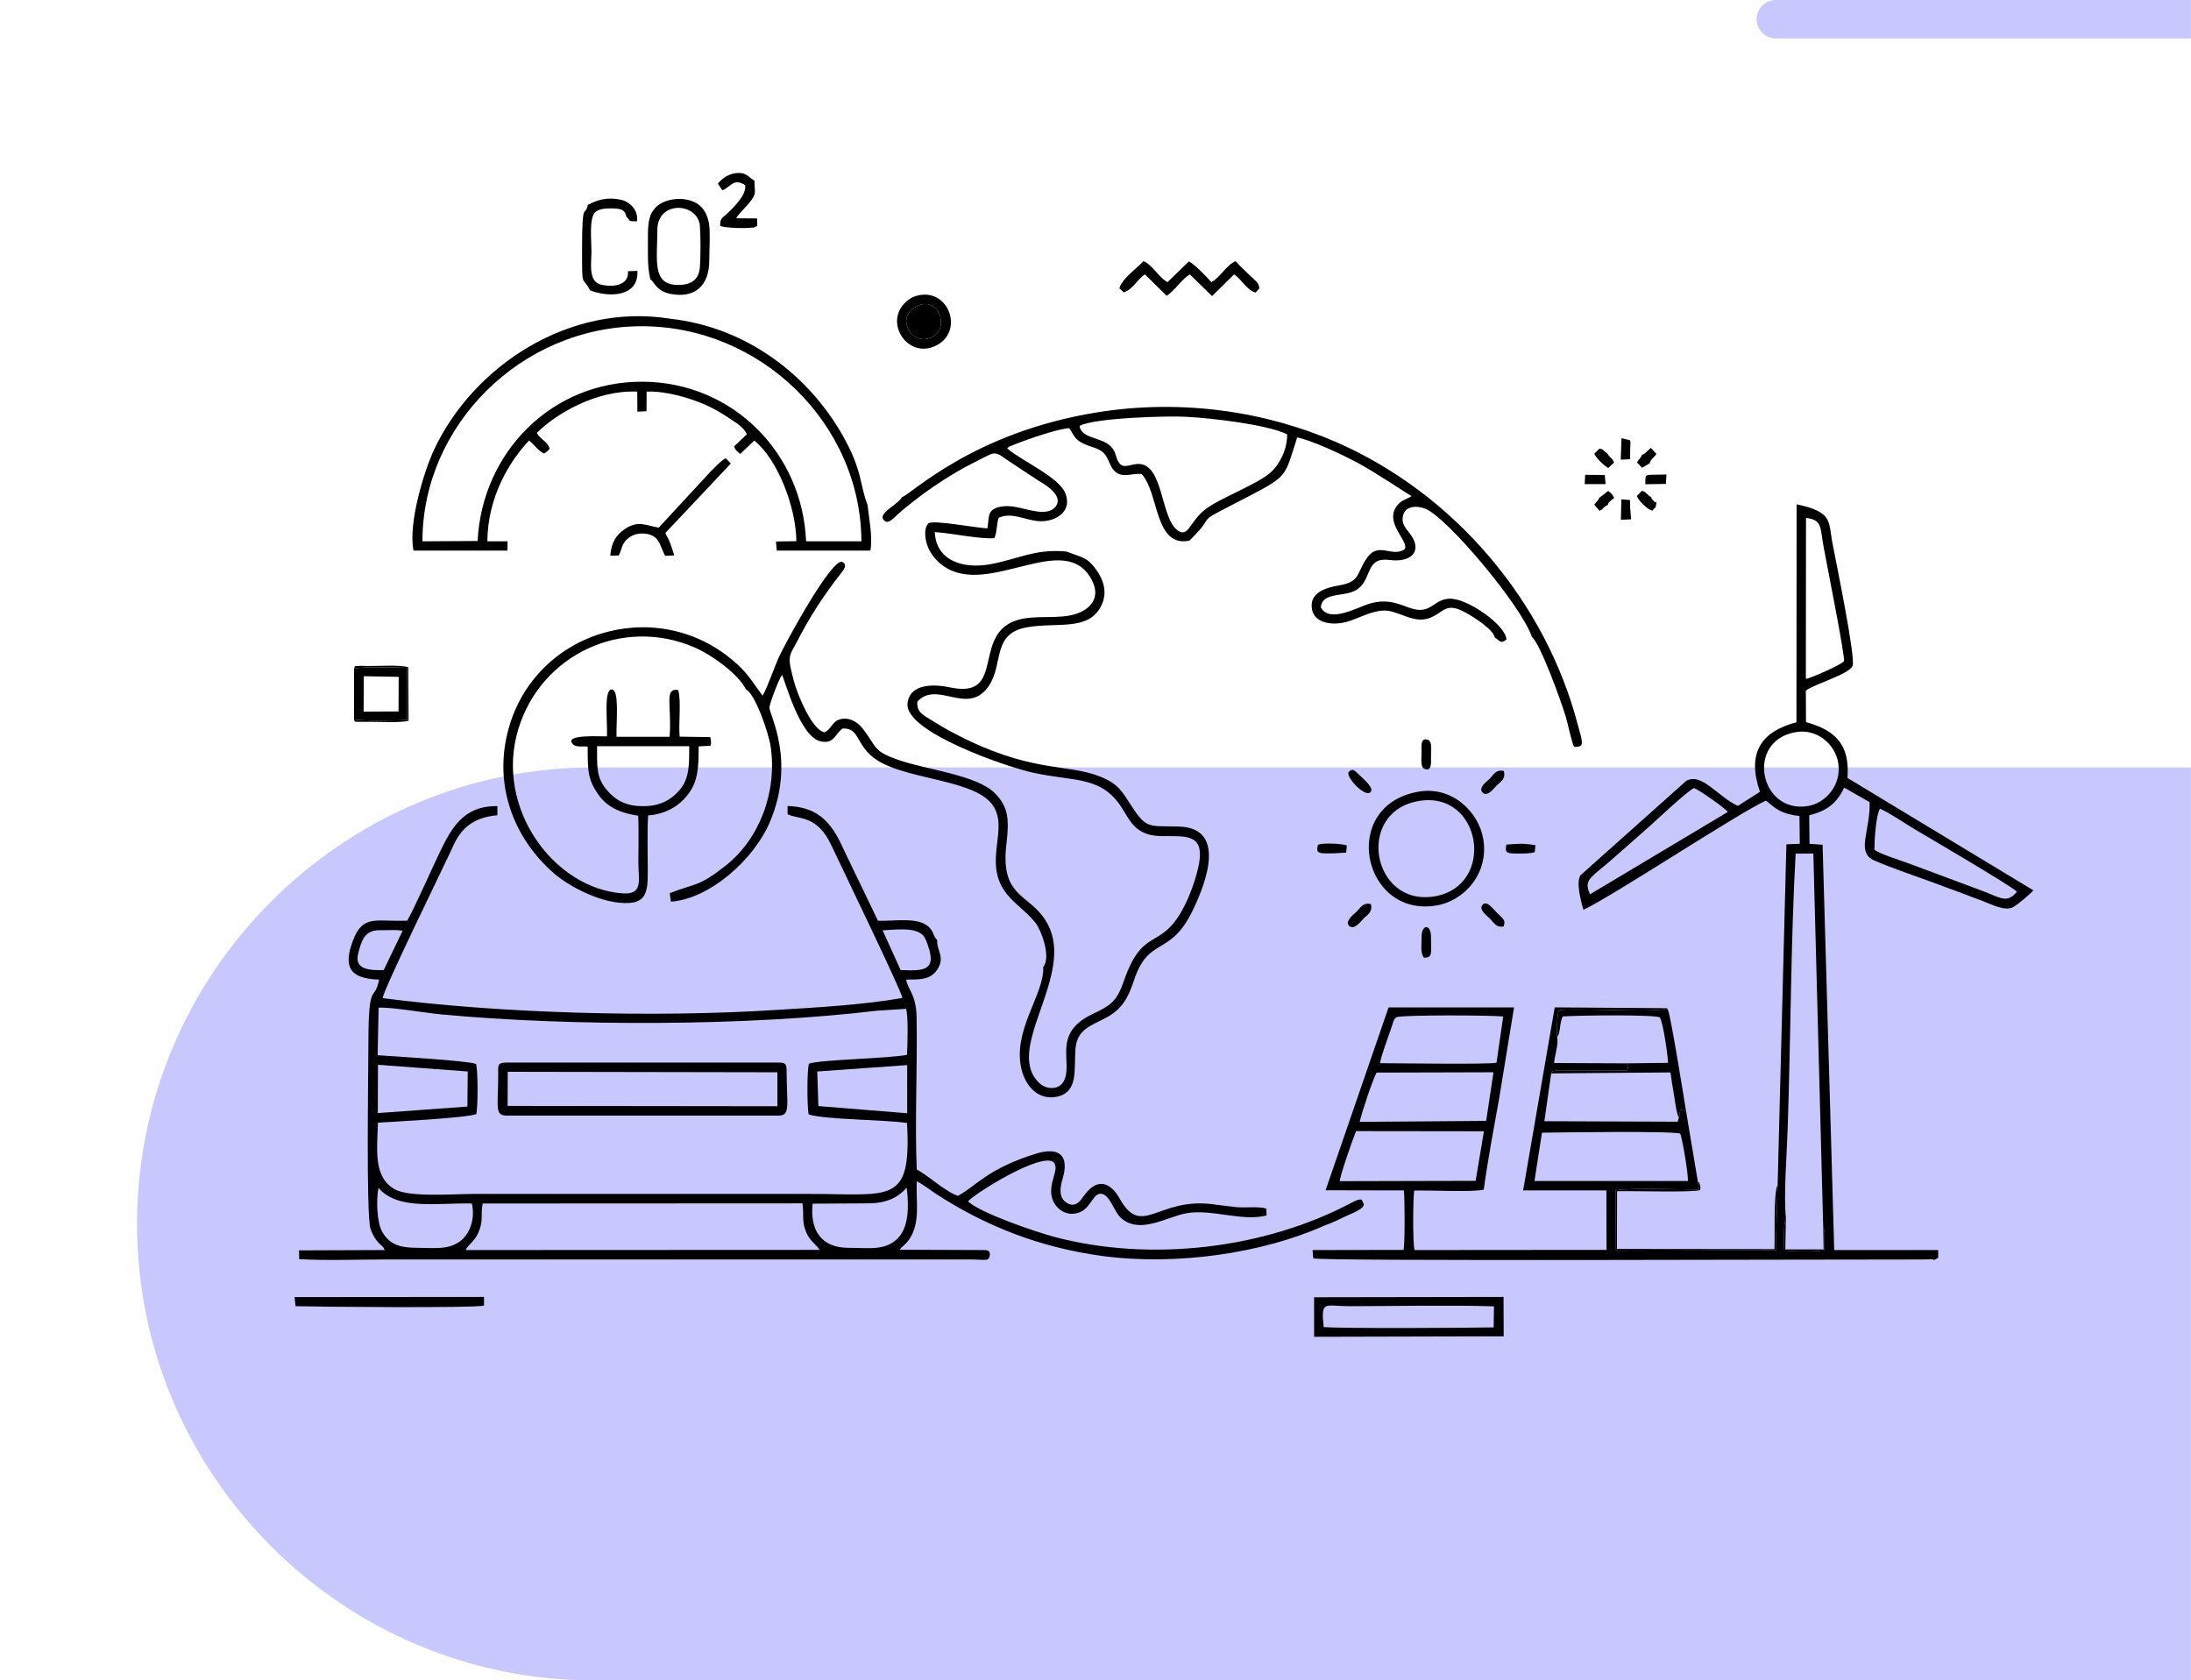 <?xml version="1.0" encoding="UTF-8"?>
<!DOCTYPE svg PUBLIC "-//W3C//DTD SVG 1.1//EN" "http://www.w3.org/Graphics/SVG/1.1/DTD/svg11.dtd">
<!-- Creator: CorelDRAW X6 -->
<svg xmlns="http://www.w3.org/2000/svg" xml:space="preserve" width="148.178mm" height="113.65mm" version="1.1" shape-rendering="geometricPrecision" text-rendering="geometricPrecision" image-rendering="optimizeQuality" fill-rule="evenodd" clip-rule="evenodd"
viewBox="0 0 13740 10539"
 xmlns:xlink="http://www.w3.org/1999/xlink">
 <g id="Layer_x0020_1">
  <g id="_873638560">
   <polygon fill="none" points="13740,10539 0,10539 0,0 13740,0 "/>
   <path fill="#C8C8FE" d="M13740 0l-2603 0c-67,0 -121,54 -121,120l0 0c0,66 54,121 121,121l2603 0 0 -241z"/>
   <path fill="#C8C8FE" d="M3721 10539l10019 0 0 -5726 -10019 0c-1574,0 -2862,1289 -2862,2863l0 0c0,1574 1288,2863 2862,2863z"/>
   <g>
    <path fill="black" d="M3744 4680l578 0c0,114 2,199 -58,272 -50,60 -120,103 -225,104 -115,2 -179,-39 -231,-98 -72,-82 -63,-156 -64,-278zm3026 -2009c93,-50 543,-64 670,-57 157,8 510,49 632,110 1,97 -49,188 -99,235 -85,79 -320,162 -416,237 -95,74 -104,175 -168,133 -110,-70 -91,-410 -243,-419 -54,-3 -97,34 -127,-6 -27,-36 -15,-67 -54,-105 -60,-60 -184,-46 -195,-128zm-1114 447c-10,16 -2,5 -13,17 -7,7 -13,12 -19,18 -37,32 -112,75 -83,107 26,30 47,4 92,-37 29,-27 57,-48 87,-72 105,-85 264,-189 386,-249 33,-16 71,-38 107,-53 42,-17 69,14 102,35 65,43 124,83 186,123 40,25 174,97 119,170 -52,67 -179,14 -254,2 -45,-8 -101,-7 -136,15 -37,23 -28,66 -38,120 -69,-3 -331,-53 -368,-33 -36,33 -22,112 -2,157 22,48 56,84 93,111 284,203 766,-236 933,91 66,129 -38,203 -144,221 -121,21 -255,-9 -363,43 -231,112 -44,480 -384,407 -89,-19 -252,-30 -266,101 -19,178 617,396 782,433 275,61 441,16 573,239 56,95 99,161 250,160 145,0 254,-11 224,168 -16,92 -62,217 -104,292 -141,258 -249,106 -367,445 -44,127 -76,153 -196,210 -265,125 -117,308 -184,425 -31,53 -106,48 -145,14 -234,-204 194,-647 61,-970 -95,-231 -317,-168 -274,-531 18,-157 15,-235 -73,-323 -116,-115 -428,-146 -604,-208 -160,-55 -135,-80 -218,-189 -24,-32 -67,-75 -131,-69 -69,7 -66,65 -116,85 -67,-18 -134,-164 -166,-247 -20,-52 -32,-99 -45,-157 -17,-81 4,-96 36,-157 82,-162 174,-302 283,-441 4,-4 19,-24 20,-32 5,-27 -3,-24 -13,-34 -64,-38 -366,521 -401,599 -28,62 -71,190 -101,239 -53,-71 -85,-126 -143,-182 -470,-453 -1248,-253 -1441,359 -114,362 15,714 281,942 88,75 299,193 471,181 114,-9 112,-98 112,-212 0,-109 -4,-228 2,-337 116,-8 197,-64 245,-125 70,-87 72,-175 72,-308l75 -4c6,-22 1,-38 -2,-54l-192 -3c-8,-87 11,-221 -9,-292 -91,-17 -39,101 -54,293l-333 0c-3,-92 20,-297 -30,-297 -51,0 -26,198 -30,294 -20,3 -291,-18 -208,54 16,14 63,8 87,10 1,144 -3,203 69,304 51,71 127,112 248,130 4,95 1,196 1,291 0,112 32,204 -96,196 -429,-27 -808,-532 -657,-1030 143,-471 656,-707 1104,-513 114,49 279,171 324,264 56,26 141,267 155,360 41,285 -72,578 -280,743 -179,141 -188,109 -353,175l7 53c242,-17 522,-263 623,-505 160,-382 -6,-668 -5,-713 1,-25 60,-181 79,-204 18,32 110,385 240,416 87,21 92,-47 140,-80 58,-3 78,28 100,67 29,48 38,65 76,101 167,154 623,139 757,302 124,152 -66,368 99,571 53,65 123,109 177,177 34,42 101,213 49,278 9,171 -198,400 -135,646 24,96 101,193 222,167 133,-29 106,-165 115,-296 9,-129 98,-148 194,-200 95,-52 135,-117 173,-233 92,-281 228,-144 370,-442 82,-170 213,-514 -87,-523 -179,-6 -202,18 -289,-115 -65,-98 -85,-151 -207,-199 -216,-85 -438,-17 -930,-279 -45,-24 -86,-49 -128,-75 -45,-28 -95,-50 -87,-116 125,-136 317,94 447,-97 96,-140 17,-329 241,-369 189,-33 386,26 465,-135 42,-83 13,-165 -33,-228 -56,-77 -86,-74 -186,-112 -197,-18 -301,47 -473,79 -181,34 -345,-26 -352,-201 100,6 288,46 373,38 18,-32 13,-87 28,-128 91,-40 178,25 273,22 92,-3 185,-63 147,-170 -38,-107 -273,-205 -367,-287 6,-6 4,-5 15,-12l69 -27c33,-12 66,-24 99,-35 55,-18 145,-47 206,-53 33,48 31,69 91,98 43,21 96,27 126,59 31,31 38,87 70,115 50,43 100,11 166,15 111,114 79,463 300,419 205,-197 -24,-73 376,-280 246,-128 222,-125 301,-368 111,26 285,110 378,159 98,52 329,205 338,209 -11,9 0,2 -18,11 -20,11 -40,16 -60,36 -113,113 77,243 33,289 -85,51 -166,-60 -243,66 -57,92 -38,137 -168,159 -70,12 -189,41 -167,151 16,85 126,102 218,77 78,-22 167,-78 252,-70 86,9 172,83 270,45 92,-37 96,-103 227,-31 58,33 169,105 179,154 34,22 35,42 73,13 -2,-89 -248,-263 -359,-256 -71,4 -94,48 -148,65 -100,30 -175,-83 -345,-36 -82,23 -254,127 -312,26 9,-108 166,-56 241,-123 80,-72 44,-194 191,-175 129,17 208,-50 132,-158 -22,-32 -68,-70 -45,-131 17,-47 80,-55 137,-32 135,53 602,607 668,804 53,44 179,392 211,496 16,55 34,148 53,193 49,1 55,-9 45,-58 -6,-28 -16,-58 -23,-86 -202,-767 -772,-1444 -1515,-1768 -435,-189 -964,-273 -1502,-185 -778,126 -1163,515 -1220,531z"/>
    <path fill="black" d="M11200 7640c-15,-150 6,-405 11,-564 19,-553 20,-1193 50,-1722l111 -1 62 2349c7,14 5,3 8,27l-1 111c-40,12 -206,10 -250,2 -7,-28 -6,-173 9,-202zm-1530 -536c112,-2 823,-12 867,6 13,27 52,258 48,297l-962 0 47 -303zm-416 302l-852 2c0,-32 87,-279 102,-314l802 1 -52 311zm66 -376l-793 6c10,-52 85,-275 106,-309l733 -2 -46 305zm65 -365c-50,12 -625,3 -730,3 3,-39 52,-166 70,-221 12,-33 12,-52 32,-67 27,-16 600,-13 670,-5l-42 290zm2405 -1593c62,27 151,89 216,128 49,29 620,363 643,393 -65,74 -96,40 -218,-6l-450 -168c-58,-22 -186,-61 -226,-89 0,-62 9,-216 35,-258zm-1819 537c-34,-83 -14,-93 112,-196l272 -240c52,-48 233,-216 269,-231 38,17 185,119 212,150l-865 517zm1289 -1017c138,-25 250,79 268,193 22,137 -77,251 -189,270 -302,51 -396,-407 -79,-463zm66 -1344c102,13 88,57 109,174 19,107 139,704 129,725 -21,24 -205,105 -239,111l1 -1010zm-178 4184l-12 409 -1002 3 -3 -378c68,-17 430,-7 523,-5l-6 -49 -74 -442c-46,-20 -34,-4 -45,39l-8 26 -836 -3 43 -300c6,-10 -8,-15 48,-19l426 1c0,0 18,-11 -1,-45l-455 -2c4,-49 28,-113 20,-163 -4,-28 -3,-134 11,-168 106,-18 633,20 676,-13l-703 -5 -198 1148 522 0 1 373 -1204 1c-12,-41 -10,-324 -2,-373 91,-3 371,11 436,-6 26,-191 62,-378 96,-569l94 -574 -787 0 -395 1147 491 1c6,49 7,333 -2,373l-571 1 5 52c58,19 3268,6 3801,7l88 -1c0,0 -9,15 30,-10l0 -48 -652 0 -73 -2542 -82 -6 -2 -179c118,-29 173,-79 220,-173l159 91c5,183 -88,315 30,366 105,46 230,87 341,128 117,43 228,84 341,127 48,18 132,63 184,39 27,-12 113,-86 131,-107l-1166 -705c16,-208 -74,-299 -260,-350l-1 -198c60,-44 270,-101 293,-155 21,-49 -108,-673 -127,-774 -25,-131 5,-191 -224,-239l-1 1367c-223,58 -312,193 -229,436l-138 88c-122,-53 -228,-213 -325,-156l-662 591c-30,44 3,166 18,217 196,-93 967,-604 1145,-685 63,52 93,83 210,97l2 174 -84 3 -55 2137z"/>
    <path fill="black" d="M3027 7548l2005 -1c11,71 -6,111 23,180 26,62 70,82 84,112l-2219 1c12,-31 57,-53 82,-115 31,-73 10,-109 25,-177zm2416 -1c121,0 190,-39 243,-98 15,121 12,249 -56,317 -79,80 -180,60 -311,60 -166,-1 -241,-107 -223,-277l347 -2zm-2484 1c23,104 -18,196 -74,237 -75,55 -163,41 -267,41 -119,0 -176,-25 -220,-98 -35,-59 -40,-200 -25,-278 122,142 368,93 586,98zm-589 -870l563 42 -2 220 -562 41 1 -303zm3319 2l0 302 -557 -45 -7 -217 564 -40zm-191 -341l184 -12c15,46 9,229 6,289 -137,24 -537,29 -615,55 -13,41 -12,272 -2,318 92,33 480,33 617,54 28,514 -99,445 -607,445l-2110 0c-128,0 -406,23 -497,-30 -130,-75 -111,-233 -104,-417 99,-6 560,-30 617,-54 10,-49 11,-269 -2,-314 -48,-21 -521,-48 -617,-55l6 -298c70,-6 302,34 393,42 807,76 1922,74 2731,-23zm150 -255l-113 -249c118,-8 237,-21 270,57 82,198 -4,198 -157,192zm-3242 0c-84,2 -187,0 -160,-104 20,-80 40,-146 133,-146l106 -1 40 4 -119 247zm5896 1604c53,-19 94,-39 144,-63 32,-16 133,-50 100,-85 -5,-6 6,-37 -68,2 -546,291 -1263,375 -1864,216 -119,-32 -461,-148 -544,-223 37,-46 459,-311 537,-246 42,47 -39,130 -8,229 19,61 87,115 167,87 77,-26 89,-131 146,-117 50,12 76,112 115,148 118,110 285,-3 414,-27 157,-28 350,54 502,14l-2 -43c-41,-15 -130,-4 -186,-9 -52,-5 -112,-14 -164,-20 -333,-36 -432,212 -569,-33 -54,-97 -136,-137 -219,-26 -26,36 -59,92 -120,47 -44,-32 -35,-94 -20,-143 45,-149 -19,-206 -168,-160 -302,94 -371,201 -488,264 -82,-28 -187,-129 -258,-165 -13,-306 5,-647 -1,-957 -3,-145 -58,-176 -65,-234 84,-1 148,2 191,-58 58,-81 -1,-123 3,-189l-9 -12c-2,-2 -7,-12 -8,-12 -3,-7 -5,-13 -8,-19 -10,-21 -9,-21 -24,-37 -65,-67 -205,-40 -322,-42l-209 -434c-70,-157 -146,-280 -358,-286l0 52c72,35 186,1 277,200 68,145 441,915 443,952 -251,44 -532,59 -790,75 -762,49 -1732,22 -2469,-74 -2,-42 391,-842 442,-955 49,-110 127,-179 277,-192l0 -57c-213,-4 -288,139 -358,282 -43,88 -174,384 -208,436 -191,9 -278,-44 -341,128 -59,159 -23,236 165,242 -29,150 -67,-8 -67,402 0,158 -15,1073 13,1160 9,27 26,58 39,75 20,26 41,33 50,59l-537 2 1 55c173,10 372,2 547,2l3664 0c87,0 111,14 119,-20 11,-42 -30,-39 -30,-39l-534 -2c14,-21 39,-33 62,-68 68,-107 40,-221 45,-361 44,21 85,56 126,82 314,203 650,333 1036,386 469,63 1008,-18 1391,-189z"/>
    <path fill="black" d="M2995 3393l-346 2c-1,-725 618,-1347 1372,-1349 746,-2 1377,608 1381,1349l-347 0c-23,-554 -460,-998 -1025,-1001 -573,-3 -1008,446 -1035,999zm2445 -228c-48,-120 -30,-213 -155,-433 -214,-378 -602,-680 -1082,-733 -632,-102 -1234,295 -1481,821 -62,132 -164,464 -129,633l589 0 1 -58 -127 0c2,-273 133,-495 261,-632 33,24 58,66 95,81 23,-15 21,-14 35,-30 -15,-47 -57,-56 -81,-99 121,-120 373,-270 630,-259l1 126 57 -3 1 -123c122,-5 275,41 371,84 50,22 101,52 141,79 44,30 99,60 116,105l-80 76c16,35 12,21 39,47l88 -84c145,116 262,415 264,631l-128 2 5 57 587 0c16,-84 -9,-206 -18,-288z"/>
    <path fill="black" d="M3184 6722l1691 3 0 213 -1692 -2 1 -214zm-60 18c0,212 -25,257 59,257l1695 0c81,0 56,-57 55,-274 0,-52 -5,-59 -55,-59l-1695 0c-66,0 -59,14 -59,76z"/>
    <path fill="black" d="M8301 8323c-17,-171 2,-131 161,-131 287,0 632,-8 907,1l-2 132c-176,3 -929,8 -1066,-2zm-60 61l1189 -3 -1 -247 -1188 2 0 248z"/>
    <path fill="black" d="M8901 5023c394,-63 482,535 94,599 -393,64 -498,-534 -94,-599zm-4 -58c-500,85 -355,792 111,714 174,-29 330,-200 294,-416 -29,-174 -198,-334 -405,-298z"/>
    <path fill="black" d="M9766 6504l6 -13c22,-61 -12,45 5,-14 9,-31 6,-64 23,-102 72,-7 581,-13 609,6 20,26 51,241 52,285l-260 3c19,34 1,45 1,45l-426 -1c-56,4 -42,9 -48,19l748 -6c6,47 14,94 22,141 6,33 14,115 31,142 11,-43 -1,-59 45,-39 -5,-30 -95,-594 -113,-634 -1,-2 -3,-3 -4,-7 0,-4 -2,-4 -4,-6 -43,33 -570,-5 -676,13 -14,34 -15,140 -11,168z"/>
    <path fill="black" d="M4122 1444c0,-191 255,-174 267,-27 5,63 5,193 0,256 -5,80 -53,115 -138,114 -164,0 -129,-156 -129,-343zm-44 309c21,5 32,71 125,90 151,30 246,-47 245,-214 0,-61 7,-176 -2,-229 -15,-76 -52,-125 -123,-144 -76,-21 -161,-1 -204,38 -54,49 -56,111 -56,203 1,95 -5,165 15,256z"/>
    <path fill="black" d="M1853 8192c134,4 1127,13 1182,-4l0 -54 -1188 1 6 57z"/>
    <path fill="black" d="M7020 1809l27 24c57,-16 85,-82 133,-112l136 134c51,-31 100,-110 146,-134l139 136 138 -136c48,30 76,96 135,114l24 -27c-7,-42 -20,-41 -71,-91 -28,-28 -54,-51 -78,-79 -56,21 -102,109 -153,131 -18,-21 -111,-120 -141,-129l-133 129c-50,-22 -96,-110 -151,-131 -39,42 -140,115 -151,171z"/>
    <path fill="black" d="M3686 1285c-16,82 -36,-43 -36,274 0,266 0,162 50,262 121,47 306,41 297,-122l-59 2c7,87 -88,103 -170,84 -81,-20 -59,-135 -59,-209 0,-65 -16,-207 23,-245 24,-23 70,-25 113,-24 46,2 75,7 83,52 31,31 7,28 66,29 11,-71 -46,-123 -99,-135 -92,-20 -150,2 -209,32z"/>
    <path fill="black" d="M4583 2907l-32 -33c-22,7 -94,82 -115,105l-305 330c-83,-13 -127,-48 -213,9 -53,35 -85,85 -91,167l53 -1c20,-38 16,-64 46,-96 23,-24 57,-43 104,-42 109,3 107,80 141,140l57 -3c-38,-126 -45,-107 -55,-141l410 -435z"/>
    <path fill="black" d="M2281 4241l219 4 -1 217 -219 1 1 -222zm-61 271c54,11 271,8 333,3l0 -326c-61,-5 -280,-8 -333,4l0 319z"/>
    <path fill="black" d="M5747 1922c139,-74 214,141 94,194 -69,31 -129,-10 -148,-58 -26,-63 3,-109 54,-136zm-24 -58l-16 9c-186,124 -21,390 166,293 184,-95 64,-390 -150,-302z"/>
    <path fill="black" d="M4516 1417c30,13 160,17 202,10 62,-10 -38,12 16,-4 2,-1 5,-2 7,-3 1,0 4,-1 7,-3l0 -47 -131 -1c7,-19 67,-78 81,-96 49,-61 34,-62 33,-140 -42,-24 -50,-57 -124,-46 -41,5 -87,39 -105,65l28 42c54,-23 70,-79 143,-33 10,60 -70,138 -117,182 -29,26 -40,26 -40,74z"/>
    <path fill="black" d="M5747 1922c-51,27 -80,73 -54,136 19,48 79,89 148,58 120,-53 45,-268 -94,-194z"/>
    <path fill="black" d="M11148 7432c-27,44 -16,328 -20,402l-988 -1 1 -362c86,-3 476,9 521,-7 1,-18 5,-9 -2,-34 -9,-34 0,-3 -12,-18l6 49c-93,-2 -455,-12 -523,5l3 378 1002 -3 12 -409z"/>
    <path fill="black" d="M8597 5670c-50,-11 -63,21 -90,48 -14,14 -76,59 -47,88 32,32 74,-28 91,-45 27,-26 58,-42 46,-91z"/>
    <path fill="black" d="M9431 4835c-50,-10 -62,21 -89,49 -14,14 -74,56 -45,86 31,32 72,-27 88,-43 25,-25 59,-38 46,-92z"/>
    <path fill="black" d="M8915 4719c0,37 -9,92 18,103 48,20 41,-44 41,-76 0,-39 10,-97 -21,-107 -48,-15 -38,49 -38,80z"/>
    <path fill="black" d="M8265 5299c-11,43 -2,53 46,53l53 0 78 -5 4 -45c-29,-11 -154,-18 -181,-3z"/>
    <path fill="black" d="M9447 5297c-11,51 2,55 55,56 41,0 91,2 123,-9l4 -43c-82,-14 -100,-9 -182,-4z"/>
    <path fill="black" d="M8915 5875c0,62 -8,97 14,131 58,2 45,-30 45,-131 0,-82 -59,-79 -59,0z"/>
    <path fill="black" d="M8459 4841c-25,28 102,164 136,127 24,-26 -43,-81 -80,-117 -17,-16 -34,-36 -56,-10z"/>
    <path fill="black" d="M9430 5810c9,-29 5,-36 -10,-54 -8,-9 -26,-24 -36,-35 -16,-15 -57,-74 -84,-49 -33,30 24,70 39,85 28,27 43,64 91,53z"/>
    <path fill="black" d="M2220 4512c12,14 -25,16 80,15 70,-1 215,8 262,-7l-2 -335c-44,-17 -190,-7 -260,-8 -9,0 -38,-2 -45,-1 -42,4 -25,-3 -35,17 53,-12 272,-9 333,-4l0 326c-62,5 -279,8 -333,-3z"/>
    <path fill="black" d="M10388 3151c-18,-8 4,12 -20,-12 -17,-18 -8,-11 -12,-20 -2,-1 -5,-5 -6,-4 -1,2 -5,-3 -6,-4 -11,-9 -4,-3 -15,-13 -22,-18 -3,-9 -32,-20l-32 33c11,28 61,82 98,92 20,-33 18,0 25,-52z"/>
    <path fill="black" d="M10079 2842c-31,-16 -17,-25 -49,-28l-32 32c14,29 60,74 88,89l36 -34c-14,-32 -13,-19 -31,-41 -9,-12 -4,-4 -12,-18z"/>
    <path fill="black" d="M10451 2976l-110 2c-23,7 -22,-1 -23,59l129 -2 4 -59z"/>
    <path fill="black" d="M10029 3122c-8,22 -16,22 -31,43l33 39c4,-3 7,-7 8,-5 3,5 21,-25 43,-31 10,-21 -2,-7 17,-26 5,-6 20,-15 24,-18 -13,-27 -17,-28 -37,-45 -14,9 -10,7 -23,18l-34 25z"/>
    <polygon fill="black" points="9938,3036 10069,3036 10064,2979 9941,2978 "/>
    <polygon fill="black" points="10229,3257 10223,3183 10222,3136 10168,3132 10165,3260 "/>
    <path fill="black" d="M10223 2843c0,-109 18,-72 -54,-95l-5 135 59 -3 0 -37z"/>
    <path fill="black" d="M10298 2852c-14,30 -19,24 -32,48l32 34 47 -28c8,-28 27,-35 43,-59l-35 -38c-28,23 -34,37 -55,43z"/>
    <path fill="black" d="M11434 7702l2 134 -240 0 4 -196c-15,29 -16,174 -9,202 44,8 210,10 250,-2l1 -111c-3,-24 -1,-13 -8,-27z"/>
   </g>
  </g>
 </g>
</svg>
